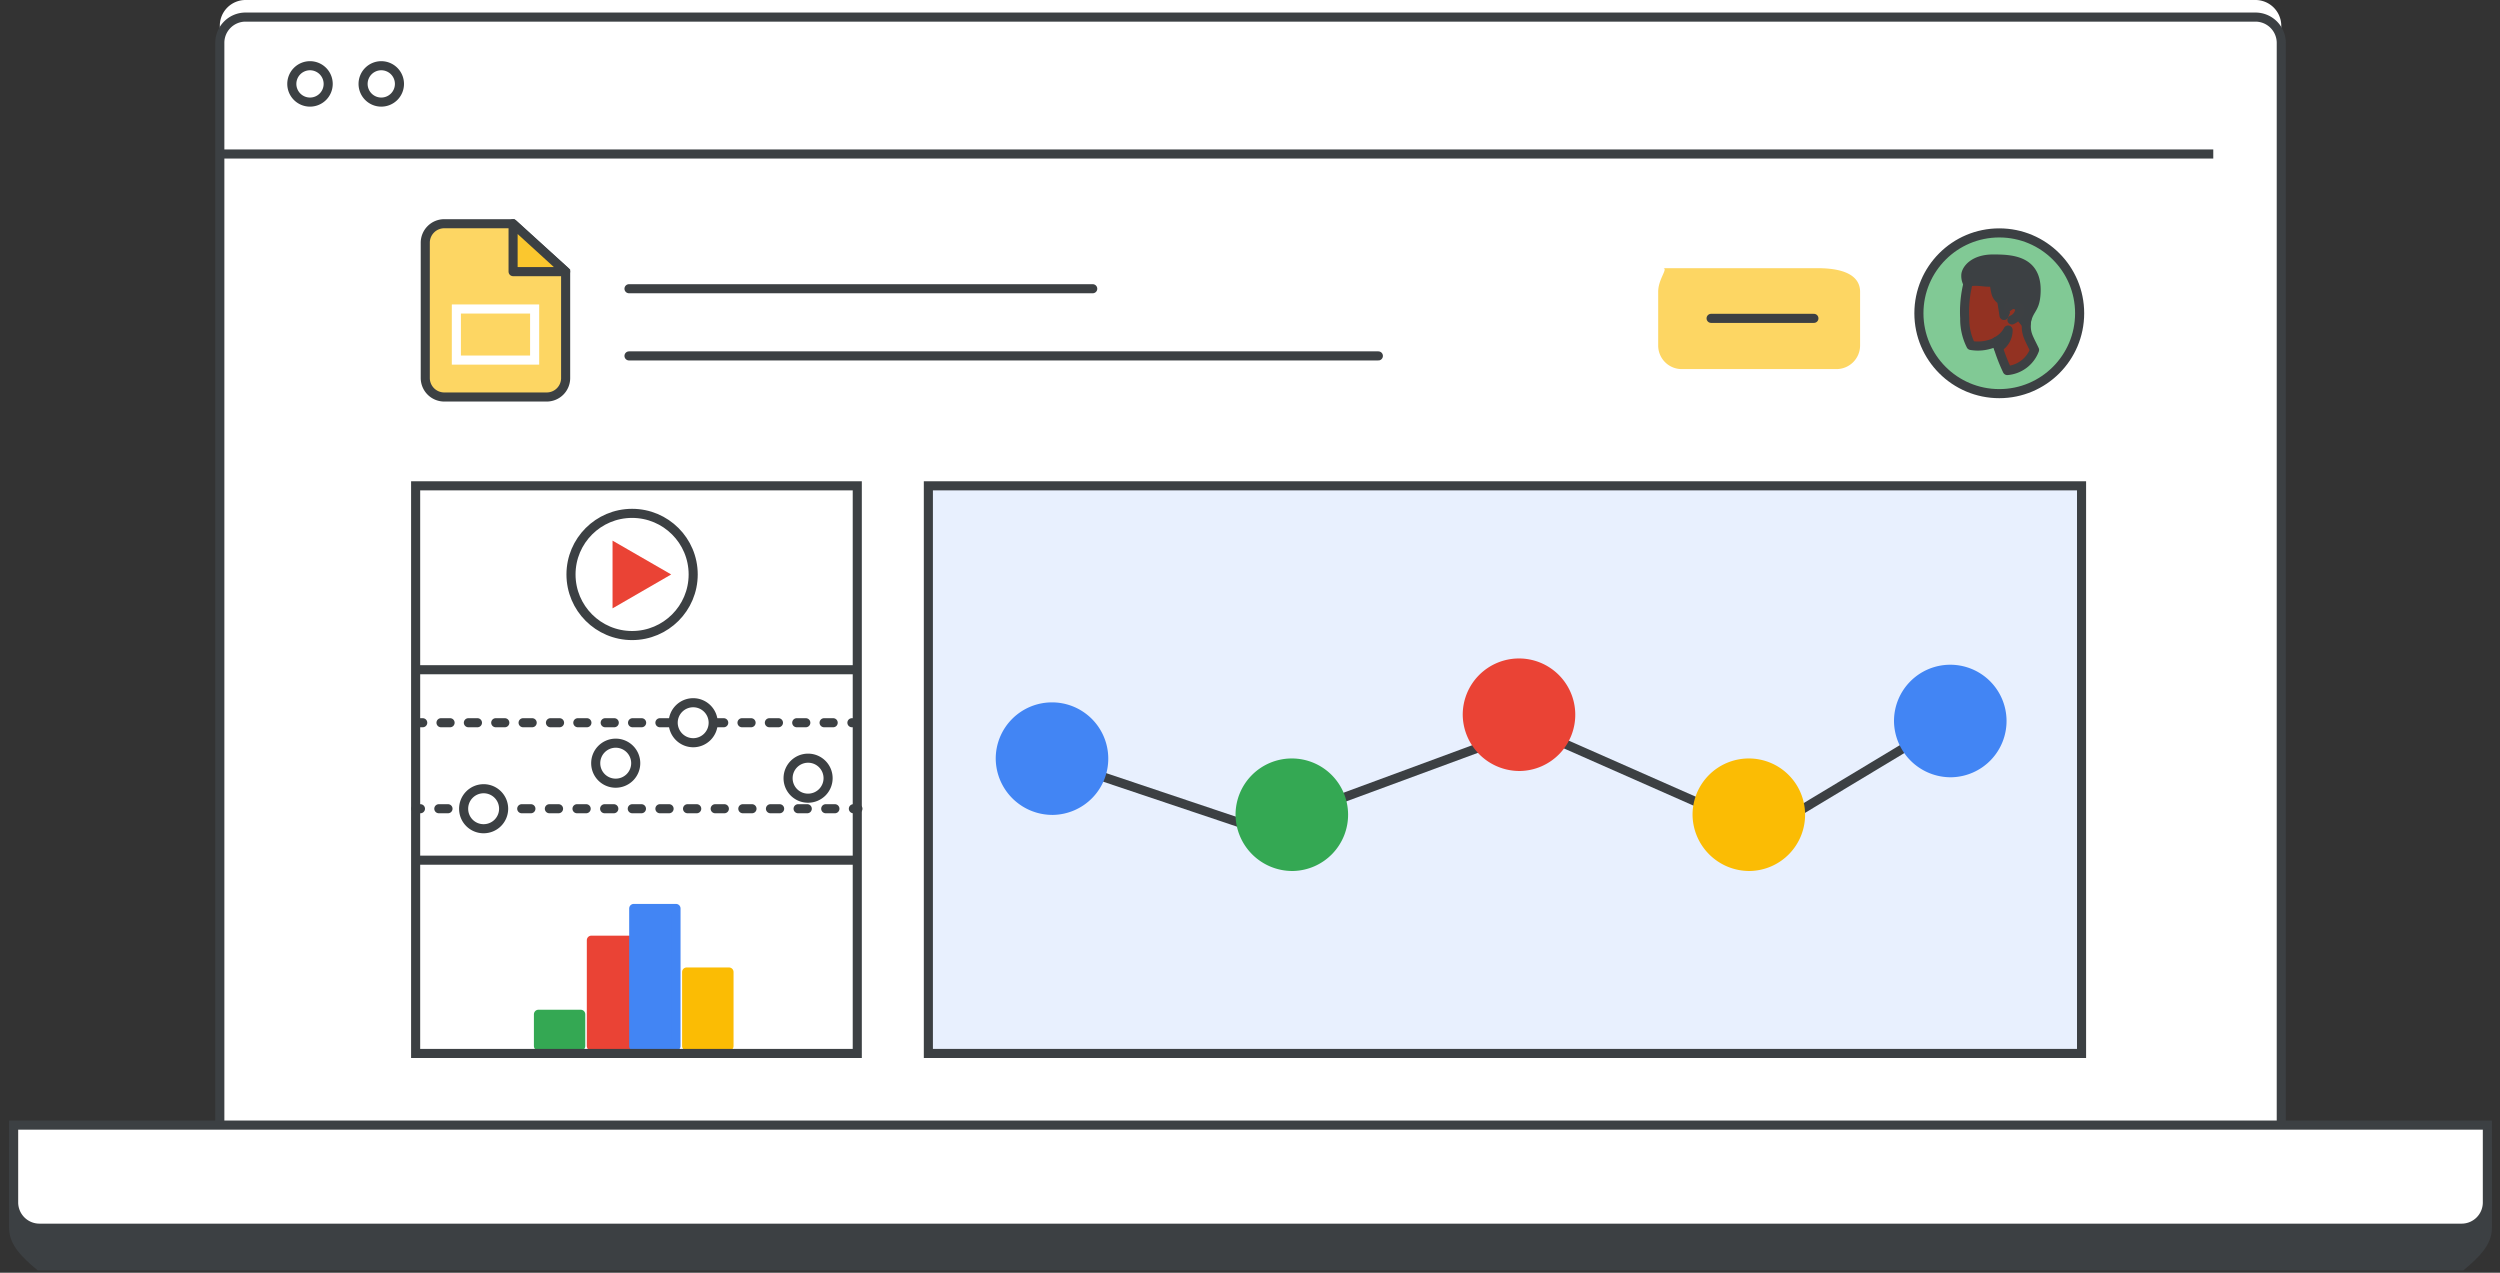 <svg id="Layer_1" data-name="Layer 1" xmlns="http://www.w3.org/2000/svg" viewBox="0 0 275 140"><rect x="0" y="0" width="275" height="140" fill="#333333" stroke="none"/><defs><style>.cls-1,.cls-25{fill:#fff;}.cls-1,.cls-14,.cls-15,.cls-16,.cls-3{fill-rule:evenodd;}.cls-12,.cls-13,.cls-17,.cls-2,.cls-22,.cls-23,.cls-24,.cls-4,.cls-5{fill:none;}.cls-12,.cls-13,.cls-15,.cls-16,.cls-18,.cls-2,.cls-20,.cls-23,.cls-24,.cls-25,.cls-4,.cls-5,.cls-7{stroke:#3c4043;}.cls-10,.cls-11,.cls-12,.cls-19,.cls-2,.cls-20,.cls-22,.cls-23,.cls-24,.cls-25,.cls-8,.cls-9{stroke-linecap:round;}.cls-10,.cls-11,.cls-16,.cls-19,.cls-2,.cls-20,.cls-22,.cls-23,.cls-24,.cls-25,.cls-8,.cls-9{stroke-linejoin:round;}.cls-20,.cls-3{fill:#3c4043;}.cls-5{stroke-miterlimit:10;}.cls-6,.cls-9{fill:#ea4335;}.cls-7{fill:#e8f0fe;}.cls-8{fill:#fbbc04;stroke:#fbbc04;}.cls-9{stroke:#ea4335;}.cls-10{fill:#4285f4;stroke:#4285f4;}.cls-11{fill:#34a853;stroke:#34a853;}.cls-13{stroke-linecap:square;}.cls-14,.cls-15{fill:#fdd663;}.cls-16{fill:#fbc72e;}.cls-17{stroke:#fff;}.cls-18{fill:#81c995;}.cls-19,.cls-21{fill:#933222;}.cls-19,.cls-22{stroke:#3d4043;}.cls-23{stroke-dasharray:1.01 2.03;}.cls-24{stroke-dasharray:1 2.01;}</style></defs><g id="laptop"><path id="Fill-1" class="cls-1" d="M24.18,2.82A2.83,2.83,0,0,1,27,0H248.1a2.84,2.84,0,0,1,2.84,2.83V124.7H24.18Z"/><path id="Stroke-7" class="cls-2" d="M24.18,4.71A2.83,2.83,0,0,1,27,1.88H248.1a2.84,2.84,0,0,1,2.84,2.83V126.6H24.18Z"/><path id="Fill-9" class="cls-3" d="M1.5,126.6H273.61v8.5c0,1.57-1.27,2.84-2.83,4.15H4.34c-1.57-1.31-2.84-2.58-2.84-4.15Z"/><path id="Stroke-11" class="cls-4" d="M1.5,126.6H273.61v8.5c0,1.57-1.27,2.84-2.83,4.15H4.34c-1.57-1.31-2.84-2.58-2.84-4.15Z"/><path id="Fill-13" class="cls-1" d="M1.5,123.76H273.61v8.51a2.83,2.83,0,0,1-2.83,2.83H4.34a2.84,2.84,0,0,1-2.84-2.83Z"/><path id="Stroke-15" class="cls-4" d="M1.5,123.76H273.61v8.51a2.83,2.83,0,0,1-2.83,2.83H4.34a2.84,2.84,0,0,1-2.84-2.83Z"/><g id="browser-bar"><path id="Stroke-16" class="cls-4" d="M43.94,9.23a2,2,0,1,1-2-2A2,2,0,0,1,43.94,9.23Z"/><path id="Stroke-18" class="cls-4" d="M36.1,9.23a2,2,0,1,1-2-2A2,2,0,0,1,36.1,9.23Z"/><line id="Stroke-20" class="cls-4" x1="24.51" y1="16.94" x2="243.46" y2="16.94"/></g></g><g id="screen"><g id="computer"><circle class="cls-5" cx="69.53" cy="63.19" r="6.72"/><polygon class="cls-6" points="73.83 63.19 67.38 66.92 67.38 59.47 73.83 63.19"/><rect id="Rectangle" class="cls-7" x="102.12" y="53.44" width="126.85" height="62.44"/><g id="Group-2"><polyline id="Path" class="cls-2" points="110.57 81.84 138.41 91.19 168.34 80.15 194.09 91.52 209.88 82.01"/><path id="Path-2" data-name="Path" class="cls-8" d="M192.48,95.31a5.69,5.69,0,1,0-5.8-5.69A5.75,5.75,0,0,0,192.48,95.31Z"/><path id="Path-3" data-name="Path" class="cls-9" d="M167.2,84.31a5.69,5.69,0,1,0-5.8-5.68A5.75,5.75,0,0,0,167.2,84.31Z"/><path id="Path-4" data-name="Path" class="cls-10" d="M214.64,85a5.69,5.69,0,1,0-5.8-5.69A5.74,5.74,0,0,0,214.64,85Z"/><path id="Path-5" data-name="Path" class="cls-11" d="M142.21,95.31a5.69,5.69,0,1,0-5.8-5.69A5.75,5.75,0,0,0,142.21,95.31Z"/><path id="Path-6" data-name="Path" class="cls-10" d="M115.83,89.14a5.69,5.69,0,1,0-5.8-5.68A5.74,5.74,0,0,0,115.83,89.14Z"/></g><g id="Group"><polygon id="Path-7" data-name="Path" class="cls-8" points="80.19 106.92 75.53 106.92 75.53 115.07 80.19 115.07 80.19 106.92"/><polygon id="Path-8" data-name="Path" class="cls-11" points="63.88 111.57 59.23 111.57 59.23 115.07 63.88 115.07 63.88 111.57"/><polygon id="Path-9" data-name="Path" class="cls-9" points="69.71 103.42 65.05 103.42 65.05 115.07 69.71 115.07 69.71 103.42"/><polygon id="Path-10" data-name="Path" class="cls-10" points="74.36 99.93 69.71 99.93 69.71 115.07 74.36 115.07 74.36 99.93"/></g><rect id="Rectangle-2" data-name="Rectangle" class="cls-4" x="45.72" y="53.44" width="48.58" height="62.44"/><line id="Stroke-48" class="cls-12" x1="69.19" y1="31.76" x2="120.2" y2="31.76"/><line id="Stroke-48-2" data-name="Stroke-48" class="cls-12" x1="69.19" y1="39.15" x2="151.62" y2="39.15"/><line id="Stroke-48-3" data-name="Stroke-48" class="cls-13" x1="46.58" y1="94.62" x2="93.36" y2="94.62"/><line id="Stroke-48-4" data-name="Stroke-48" class="cls-13" x1="46.58" y1="73.67" x2="93.36" y2="73.67"/><path id="Rectangle-3" data-name="Rectangle" class="cls-14" d="M199.93,29.5c3.51,0,4.68,1.16,4.68,2.6V38a2.6,2.6,0,0,1-2.6,2.6H185a2.59,2.59,0,0,1-2.6-2.6V32.1c0-1.44,1.16-2.6.52-2.6"/><line id="Stroke-48-5" data-name="Stroke-48" class="cls-12" x1="188.22" y1="35.02" x2="199.53" y2="35.02"/><g id="Group-2-2" data-name="Group"><g id="Logos_slides" data-name="Logos/slides"><g id="Group-42"><path id="Rectangle-4" data-name="Rectangle" class="cls-15" d="M48.87,24.61h7.52l5.83,5.27V41.59a2.08,2.08,0,0,1-2.08,2.08H48.87a2.09,2.09,0,0,1-2.09-2.08V26.69A2.09,2.09,0,0,1,48.87,24.61Z"/><path id="Path-5-2" data-name="Path-5" class="cls-16" d="M56.44,24.61l5.78,5.27H56.44Z"/></g><rect id="Rectangle-5" data-name="Rectangle" class="cls-17" x="50.2" y="33.99" width="8.61" height="5.62"/></g></g><g id="Group-16"><circle id="Oval" class="cls-18" cx="219.92" cy="34.46" r="8.84"/></g><path class="cls-19" d="M223.8,38.49c-.89-1.88-1.18-1.88-.63-4.79.48-2.45-.71-3.87-3.28-4.26-1.9-.29-3.06.51-3.4,1.7a12.9,12.9,0,0,0-.37,3.88A6.43,6.43,0,0,0,216.8,38a4.57,4.57,0,0,0,2.82-.42,19,19,0,0,0,1.18,3.18A3.51,3.51,0,0,0,223.8,38.49Z"/><path class="cls-20" d="M219.69,37.86c0-.14-.08-.31-.08-.31a2.93,2.93,0,0,0,1.28-1.25,2.2,2.2,0,0,1-1.08,1.93S219.75,38,219.69,37.86Z"/><path class="cls-20" d="M223.94,32.57c.39-3.93-2.52-4.08-4.7-4.08s-3,1.2-3,1.8a1.8,1.8,0,0,0,.19.86c.24-.3,1.25-.21,1.93-.13a5.82,5.82,0,0,0,1,0,7.74,7.74,0,0,0,.18,1.15c.16.65.56.74.63.93s.27,1.6.27,1.6a9.13,9.13,0,0,1,.4-.91.15.15,0,0,1,.21-.09,1.61,1.61,0,0,1,.88.63,6.67,6.67,0,0,0,.93,1.27C223.14,34,223.79,34.11,223.94,32.57Z"/><path class="cls-21" d="M221.31,35.19a1.42,1.42,0,0,0,.85-1,.64.64,0,0,0-.58-.69.86.86,0,0,0-.65.24"/><path class="cls-22" d="M221.31,35.19a1.42,1.42,0,0,0,.85-1,.64.64,0,0,0-.58-.69.86.86,0,0,0-.65.24"/></g><line class="cls-2" x1="45.75" y1="88.96" x2="46.25" y2="88.96"/><line class="cls-23" x1="48.27" y1="88.96" x2="92.86" y2="88.96"/><line class="cls-2" x1="93.87" y1="88.96" x2="94.37" y2="88.96"/><line class="cls-2" x1="46" y1="79.5" x2="46.5" y2="79.5"/><line class="cls-24" x1="48.51" y1="79.5" x2="92.7" y2="79.5"/><line class="cls-2" x1="93.71" y1="79.5" x2="94.21" y2="79.5"/><path class="cls-25" d="M53.17,91.16A2.2,2.2,0,1,0,51,89,2.19,2.19,0,0,0,53.17,91.16Z"/><path class="cls-25" d="M67.73,86.15A2.2,2.2,0,1,0,65.53,84,2.19,2.19,0,0,0,67.73,86.15Z"/><path class="cls-25" d="M76.25,81.7a2.2,2.2,0,1,0-2.2-2.2A2.21,2.21,0,0,0,76.25,81.7Z"/><path class="cls-25" d="M88.89,87.8a2.2,2.2,0,1,0-2.2-2.2A2.19,2.19,0,0,0,88.89,87.8Z"/></g></svg>